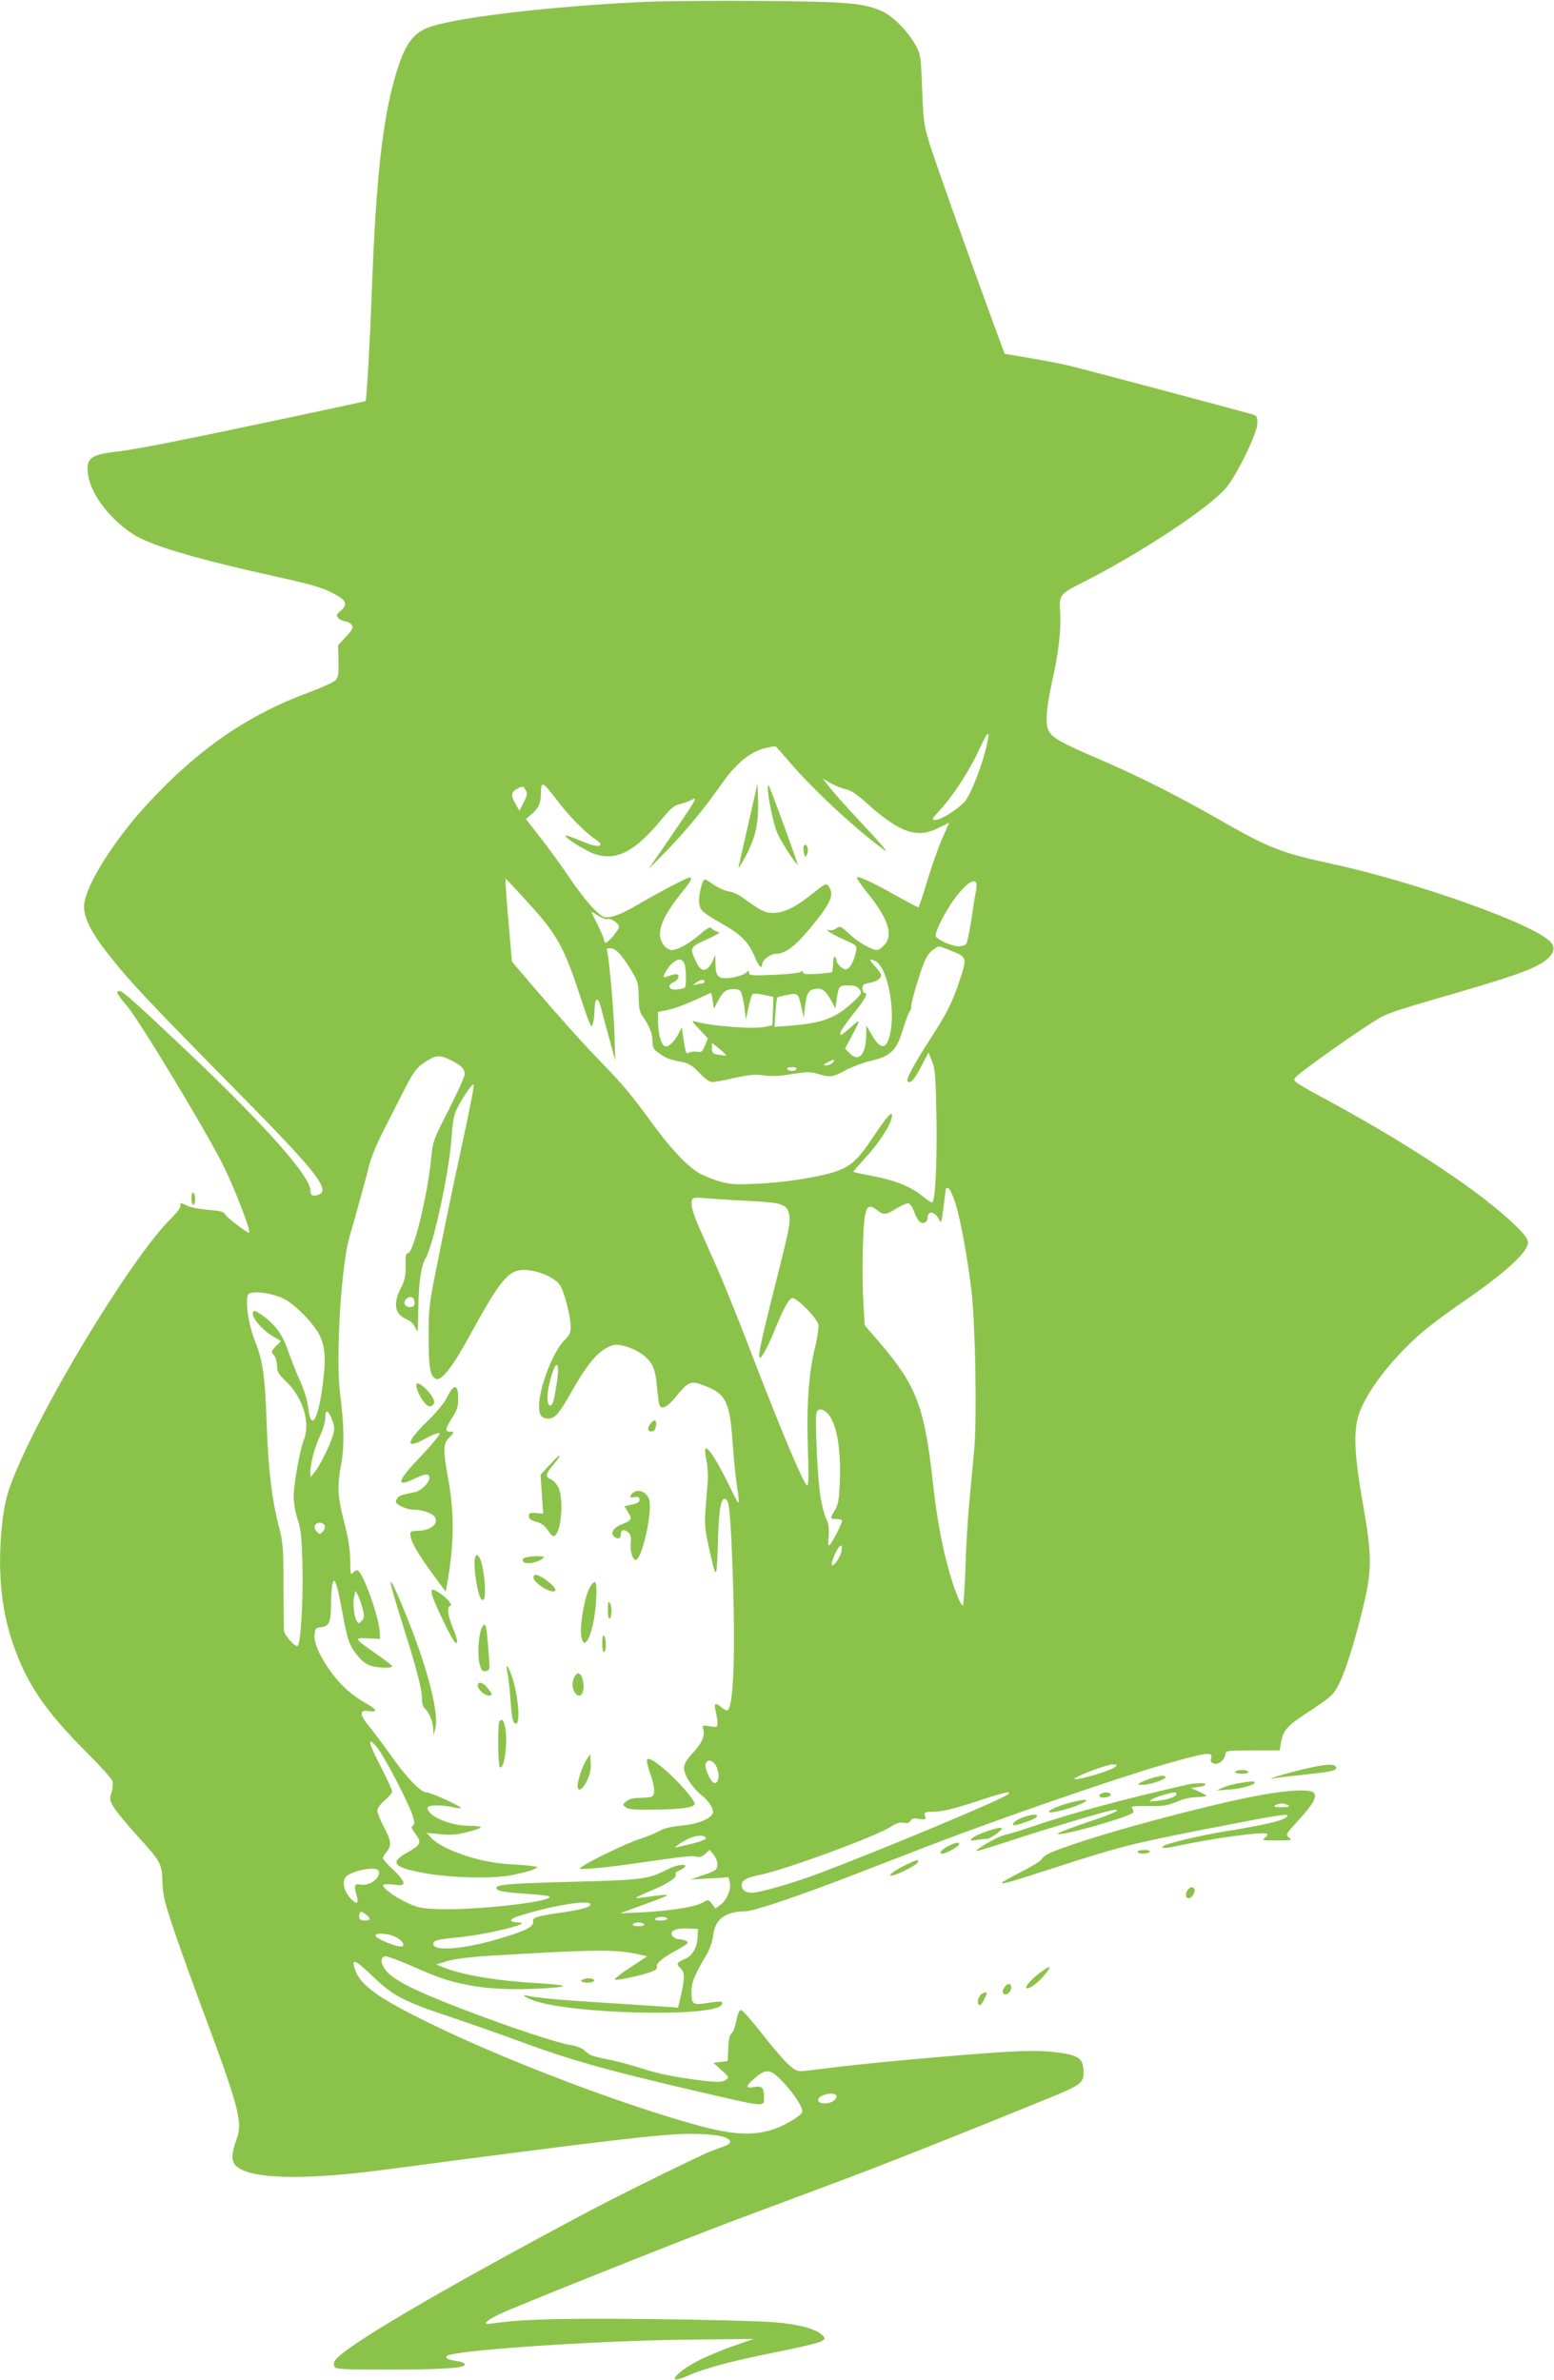 <?xml version="1.0" standalone="no"?>
<!DOCTYPE svg PUBLIC "-//W3C//DTD SVG 20010904//EN"
 "http://www.w3.org/TR/2001/REC-SVG-20010904/DTD/svg10.dtd">
<svg version="1.0" xmlns="http://www.w3.org/2000/svg"
 width="836pt" height="1280pt" viewBox="0 0 836 1280"
 preserveAspectRatio="xMidYMid meet">
<g transform="translate(0,1280) scale(0.1,-0.1)"
fill="#8bc34a" stroke="none">
<path d="M3469 12790 c-492 -23 -975 -79 -1145 -131 -101 -31 -147 -94 -199
-274 -68 -236 -103 -559 -125 -1155 -9 -259 -28 -581 -33 -587 -4 -3 -798
-172 -1033 -218 -121 -25 -258 -49 -305 -54 -140 -16 -166 -35 -156 -118 11
-104 113 -241 241 -325 94 -61 328 -131 761 -227 217 -48 265 -63 330 -99 59
-32 66 -53 29 -86 -24 -20 -26 -26 -15 -39 7 -9 24 -17 38 -19 14 -2 31 -11
36 -20 9 -13 3 -26 -31 -62 l-43 -46 2 -86 c1 -72 -1 -89 -17 -104 -11 -10
-71 -37 -134 -61 -332 -121 -602 -306 -873 -599 -180 -194 -332 -435 -344
-542 -7 -63 31 -144 124 -263 122 -156 207 -246 723 -770 368 -373 460 -484
429 -521 -6 -8 -22 -14 -35 -14 -20 0 -24 5 -24 28 0 73 -239 344 -644 729
-295 279 -366 343 -382 343 -24 0 -16 -16 38 -79 64 -73 429 -678 517 -855 63
-126 155 -366 141 -366 -13 0 -120 81 -129 99 -8 14 -27 19 -92 24 -44 4 -95
13 -112 22 -38 19 -37 19 -37 -3 0 -10 -23 -40 -51 -67 -188 -183 -622 -883
-812 -1310 -65 -146 -83 -209 -97 -344 -23 -232 -5 -438 55 -618 75 -224 174
-372 408 -605 68 -68 128 -135 132 -148 4 -13 2 -40 -5 -61 -12 -35 -11 -41
13 -81 15 -24 70 -90 122 -148 131 -143 136 -153 139 -253 2 -71 11 -106 63
-262 34 -99 108 -306 166 -460 177 -475 202 -569 173 -651 -39 -108 -34 -144
23 -173 102 -52 373 -53 761 -2 1221 161 1504 194 1650 194 136 0 209 -14 218
-40 2 -7 -7 -17 -20 -22 -13 -5 -50 -19 -83 -31 -61 -24 -500 -239 -673 -332
-794 -422 -1315 -729 -1351 -796 -6 -11 -6 -24 -1 -33 8 -12 56 -14 287 -14
279 0 413 8 413 26 0 11 -10 15 -63 24 -39 6 -49 20 -19 29 100 30 800 76
1267 82 l370 4 -110 -38 c-60 -21 -147 -57 -191 -80 -124 -65 -174 -133 -61
-83 95 43 240 81 472 128 127 25 241 52 254 60 23 15 23 15 4 34 -33 33 -126
58 -260 69 -70 6 -369 14 -663 17 -498 5 -693 -1 -854 -24 -53 -8 -40 9 34 47
76 38 983 400 1285 513 127 47 363 135 525 196 267 99 702 272 1152 456 183
75 193 83 186 160 -5 57 -35 74 -156 88 -77 8 -148 8 -294 -1 -253 -17 -704
-58 -896 -82 -84 -11 -164 -20 -177 -20 -35 0 -82 46 -201 196 -58 74 -111
134 -118 134 -8 0 -18 -23 -25 -60 -7 -33 -18 -63 -26 -67 -9 -6 -15 -31 -17
-78 l-3 -70 -39 -5 -38 -5 43 -39 c42 -37 42 -39 24 -53 -15 -10 -36 -12 -85
-8 -138 14 -269 38 -355 66 -49 17 -132 39 -183 50 -102 21 -106 22 -139 52
-12 11 -46 24 -75 28 -58 9 -266 76 -463 149 -335 124 -475 190 -525 247 -33
38 -37 76 -8 81 9 2 72 -21 140 -51 143 -63 195 -81 298 -102 106 -22 242 -29
405 -20 159 9 150 18 -30 29 -213 12 -398 44 -499 84 l-40 16 59 18 c37 11
121 22 215 28 578 35 688 36 808 10 l54 -12 -93 -61 c-51 -33 -87 -63 -81 -65
16 -5 156 26 199 44 22 8 31 18 27 27 -6 17 34 50 114 92 28 16 52 31 52 36 0
9 -26 19 -50 19 -9 0 -24 7 -31 16 -22 26 15 45 81 42 l55 -3 -2 -42 c-2 -57
-28 -102 -68 -119 -44 -18 -49 -28 -25 -49 24 -22 25 -51 4 -143 l-16 -70 -56
4 c-32 2 -169 11 -307 20 -251 15 -415 30 -447 40 -33 10 -18 -6 20 -21 179
-76 965 -98 1022 -30 17 20 0 24 -67 13 -85 -14 -93 -10 -93 55 0 55 13 88 84
209 15 26 30 70 33 99 10 87 65 128 173 129 46 0 296 85 605 205 138 53 309
119 380 147 383 147 1023 368 1265 437 238 68 268 72 255 31 -4 -13 0 -20 15
-25 26 -8 57 17 62 49 3 20 7 21 148 21 l144 0 8 45 c11 61 32 86 124 147 153
101 157 105 191 173 36 72 98 276 137 453 36 159 34 246 -9 492 -48 268 -55
399 -27 491 37 119 170 296 332 439 41 36 135 107 209 158 241 164 371 281
371 333 0 20 -18 45 -73 98 -177 171 -548 419 -983 656 -212 115 -211 115
-194 136 27 32 395 291 465 326 45 23 104 42 401 128 307 89 414 128 473 170
51 38 62 72 31 105 -91 96 -720 320 -1180 420 -268 58 -333 83 -605 239 -225
128 -420 227 -640 322 -196 84 -245 111 -269 146 -24 34 -20 120 14 271 36
160 50 288 43 380 -7 84 0 93 119 153 312 157 695 410 778 515 61 78 163 288
164 340 1 39 -2 43 -29 51 -84 24 -892 239 -970 258 -49 12 -151 32 -225 44
l-135 23 -59 159 c-143 390 -318 883 -347 977 -28 92 -32 120 -38 287 -7 179
-8 187 -36 238 -39 71 -119 153 -177 180 -100 46 -181 53 -658 57 -245 2 -524
-1 -621 -5z m1831 -4032 c-23 -89 -68 -203 -100 -256 -24 -39 -133 -112 -168
-112 -22 0 -20 4 29 58 70 76 157 212 211 329 49 107 59 101 28 -19z m-1060
-48 c128 -151 358 -366 520 -484 26 -20 -23 39 -137 160 -61 65 -131 143 -155
173 l-42 54 44 -26 c25 -14 61 -28 81 -32 25 -5 59 -27 112 -75 178 -160 271
-192 388 -132 l55 27 -39 -89 c-21 -49 -57 -152 -80 -228 -22 -76 -44 -138
-47 -138 -4 0 -56 28 -116 61 -136 77 -214 112 -214 98 0 -6 27 -45 60 -86
110 -136 138 -226 85 -278 -13 -14 -30 -25 -37 -25 -30 1 -101 42 -147 85 -47
44 -51 46 -72 32 -12 -9 -29 -13 -38 -10 -37 11 20 -25 84 -53 65 -29 66 -29
59 -64 -8 -44 -29 -86 -49 -93 -16 -7 -55 28 -55 49 0 7 -4 15 -9 18 -5 3 -9
-13 -9 -35 -1 -23 -3 -44 -6 -47 -3 -3 -39 -7 -81 -10 -56 -3 -75 -1 -75 8 0
9 -4 9 -12 3 -7 -6 -73 -13 -145 -16 -117 -5 -133 -4 -133 10 0 15 -2 15 -18
0 -10 -9 -43 -20 -75 -25 -71 -11 -87 2 -88 74 l-1 49 -13 -31 c-28 -62 -62
-67 -88 -11 -38 80 -38 82 55 124 58 27 77 39 61 41 -12 2 -27 10 -33 17 -10
12 -21 7 -64 -30 -56 -49 -120 -85 -153 -85 -12 0 -31 12 -42 26 -45 57 -17
141 89 274 62 77 68 90 48 90 -13 0 -183 -90 -295 -156 -42 -25 -97 -49 -121
-54 -44 -8 -46 -7 -95 39 -27 25 -84 98 -127 161 -42 63 -114 162 -159 220
l-82 105 30 25 c39 34 51 60 51 114 0 69 10 64 92 -45 58 -77 151 -171 201
-203 15 -10 27 -22 27 -27 0 -17 -41 -9 -112 21 -39 17 -73 28 -75 26 -10 -10
116 -88 164 -102 116 -34 214 20 358 196 42 51 64 69 88 74 17 3 44 13 60 20
46 25 49 30 -161 -277 l-64 -92 94 95 c101 103 211 235 304 369 72 103 151
168 226 186 29 7 56 12 59 11 3 0 34 -35 69 -76z m-1412 -160 c10 -17 9 -27
-11 -66 l-23 -45 -22 40 c-25 43 -22 63 11 79 30 15 31 15 45 -8z m22 -615
c145 -159 186 -233 270 -490 23 -71 47 -139 53 -150 10 -19 11 -19 18 5 4 14
7 46 8 72 1 62 17 69 32 16 6 -24 26 -99 45 -168 l34 -125 -5 160 c-6 150 -31
420 -41 437 -3 5 5 8 19 8 29 0 62 -35 113 -119 36 -60 39 -70 40 -141 0 -61
5 -83 21 -106 37 -53 53 -93 53 -133 0 -34 5 -44 33 -64 38 -28 55 -35 122
-48 40 -8 58 -18 97 -59 30 -32 56 -50 70 -50 13 0 68 10 123 23 80 17 111 20
155 13 39 -6 83 -4 150 7 81 13 101 13 140 1 65 -20 80 -18 152 21 36 19 97
41 135 50 104 24 136 55 169 163 14 48 31 93 38 101 6 8 10 21 8 30 -1 9 16
74 38 143 32 102 46 131 71 152 17 14 35 26 40 26 5 0 38 -12 74 -27 78 -32
78 -35 35 -164 -38 -114 -65 -167 -160 -314 -85 -132 -127 -211 -117 -221 15
-15 36 9 73 80 l39 75 19 -47 c17 -41 20 -78 24 -312 3 -238 -6 -431 -22 -447
-3 -3 -26 11 -50 31 -65 53 -142 85 -264 109 -59 12 -109 22 -111 24 -2 1 26
34 63 74 70 76 130 165 142 213 13 53 -17 23 -95 -94 -84 -127 -121 -161 -202
-190 -89 -31 -283 -61 -430 -67 -120 -5 -145 -3 -205 15 -38 12 -86 32 -107
45 -66 40 -155 136 -257 277 -97 134 -151 199 -264 315 -96 99 -215 231 -353
392 l-129 151 -17 199 c-10 109 -17 209 -17 223 l0 25 24 -25 c13 -14 61 -65
106 -115z m2403 113 c2 -7 0 -29 -4 -48 -4 -19 -15 -87 -24 -150 -10 -63 -22
-121 -27 -127 -6 -7 -24 -13 -41 -13 -35 0 -116 36 -124 55 -2 7 9 41 26 74
72 146 177 259 194 209z m-1987 -191 c18 7 64 -23 64 -42 0 -16 -57 -85 -71
-85 -5 0 -9 6 -9 13 0 6 -14 41 -32 77 -18 36 -34 69 -36 74 -3 4 12 -3 33
-17 21 -14 44 -23 51 -20z m414 -236 c12 -23 14 -128 3 -134 -5 -3 -24 -7 -43
-9 -43 -4 -54 23 -15 40 27 12 35 42 11 42 -8 0 -26 -4 -40 -10 -14 -5 -26 -7
-26 -4 0 15 33 65 52 78 30 21 45 20 58 -3z m1031 9 c62 -34 107 -255 78 -389
-19 -88 -52 -90 -99 -7 l-30 51 0 -45 c0 -110 -39 -156 -88 -106 l-26 26 37
69 c44 82 46 93 10 60 -67 -59 -73 -63 -73 -46 0 9 32 55 70 103 66 82 83 114
60 114 -5 0 -10 11 -10 24 0 19 6 24 36 29 40 7 64 23 64 43 0 7 -15 29 -34
48 -33 36 -32 45 5 26z m-921 -110 c0 -5 -6 -10 -14 -10 -8 0 -23 -3 -33 -6
-16 -5 -16 -4 1 10 22 18 46 21 46 6z m834 -41 c14 -21 12 -24 -32 -66 -96
-89 -164 -115 -334 -129 l-91 -7 5 77 c3 42 7 79 10 81 2 3 27 9 54 14 57 11
58 10 76 -69 l12 -55 7 63 c9 73 18 88 59 94 33 5 56 -14 86 -72 l18 -35 7 49
c11 74 13 76 63 76 35 0 48 -5 60 -21z m-635 -22 c5 -13 12 -50 17 -83 l7 -59
13 64 c8 36 17 68 22 73 5 5 32 4 61 -3 l52 -11 -3 -76 -3 -76 -35 -8 c-62
-15 -290 2 -380 28 -21 6 -18 0 22 -42 l46 -49 -15 -38 c-14 -34 -19 -38 -42
-34 -14 3 -33 1 -43 -4 -18 -10 -19 -6 -34 91 l-6 44 -18 -34 c-23 -45 -55
-74 -74 -67 -19 8 -36 69 -36 133 l0 51 58 12 c31 7 95 31 141 52 46 21 85 39
86 39 1 0 6 -19 9 -42 l7 -43 21 40 c26 51 44 65 85 65 26 0 36 -5 42 -23z
m-82 -333 c-2 -2 -20 -1 -40 3 -33 5 -37 9 -37 35 l0 29 40 -32 c22 -18 39
-34 37 -35z m-1484 -25 c58 -29 77 -48 77 -76 0 -12 -38 -98 -85 -190 -85
-165 -86 -170 -96 -267 -19 -197 -95 -506 -124 -506 -11 0 -14 -16 -13 -67 1
-55 -4 -78 -25 -120 -44 -85 -34 -141 29 -168 22 -9 40 -26 49 -47 13 -31 14
-27 15 82 1 150 14 249 39 291 43 73 127 462 140 648 6 90 13 126 31 161 29
58 81 133 87 127 5 -6 -11 -90 -77 -397 -27 -124 -75 -353 -106 -510 -57 -278
-58 -289 -58 -450 0 -170 8 -214 41 -227 28 -11 91 70 177 228 148 271 198
339 262 355 65 16 188 -25 225 -76 23 -30 59 -170 59 -226 0 -32 -6 -46 -31
-70 -61 -56 -139 -257 -139 -356 0 -50 13 -68 50 -68 35 0 58 26 124 143 93
164 151 230 224 252 36 11 129 -22 172 -61 44 -40 56 -70 65 -169 3 -38 9 -78
11 -87 10 -34 43 -19 91 41 65 80 80 86 148 60 120 -45 141 -85 156 -307 6
-86 17 -193 24 -237 7 -44 11 -82 9 -84 -5 -5 1 -16 -66 119 -59 117 -101 180
-113 168 -4 -3 -1 -31 5 -61 7 -31 10 -82 7 -123 -19 -224 -19 -227 2 -324 44
-207 47 -207 53 0 5 182 16 246 40 238 21 -7 27 -63 39 -378 17 -461 5 -760
-31 -760 -4 0 -19 9 -32 20 -32 25 -38 18 -27 -28 5 -20 9 -48 9 -60 0 -22 -3
-23 -41 -17 -41 7 -42 7 -35 -18 9 -37 -9 -74 -60 -129 -32 -35 -44 -55 -44
-78 0 -38 46 -108 96 -147 40 -32 66 -75 58 -96 -11 -30 -84 -59 -168 -66 -55
-5 -95 -15 -117 -28 -19 -11 -65 -30 -104 -43 -84 -26 -325 -145 -325 -160 0
-8 151 6 320 31 242 35 281 39 307 33 17 -5 31 0 47 15 l24 22 21 -27 c24 -30
27 -66 9 -82 -7 -6 -40 -19 -73 -30 l-60 -21 102 6 102 6 7 -27 c9 -36 -15
-94 -49 -120 l-28 -21 -19 25 c-18 24 -19 25 -48 8 -40 -24 -173 -45 -322 -53
l-125 -6 123 45 c68 24 126 47 130 51 6 7 -29 4 -133 -11 -53 -8 -46 -3 56 41
89 37 134 69 124 86 -4 5 5 13 18 18 14 6 28 15 32 20 12 20 -44 12 -93 -13
-106 -54 -134 -57 -507 -67 -348 -9 -417 -15 -415 -34 1 -16 42 -23 166 -31
63 -4 117 -10 120 -15 17 -28 -407 -75 -603 -67 -83 3 -108 8 -163 34 -66 31
-130 78 -130 95 0 5 24 6 55 3 49 -6 55 -5 55 11 0 10 -25 41 -55 69 -30 28
-55 56 -55 61 0 6 9 21 20 35 28 35 25 59 -15 134 -19 37 -35 76 -35 88 0 12
16 35 40 55 22 19 40 41 40 48 0 7 -27 66 -60 130 -69 134 -77 170 -25 111 38
-42 175 -306 196 -375 10 -35 10 -44 -1 -51 -10 -6 -6 -16 16 -45 34 -45 28
-58 -47 -100 -95 -54 -73 -79 97 -110 149 -26 363 -31 469 -10 50 10 101 23
115 30 l25 13 -35 6 c-19 3 -75 7 -125 10 -153 8 -354 76 -415 141 l-25 27 72
-7 c54 -6 89 -3 142 10 39 9 74 21 77 26 3 5 -24 9 -61 9 -103 0 -225 52 -225
97 0 16 74 17 135 3 22 -5 41 -7 44 -5 7 8 -162 85 -185 85 -31 0 -106 78
-190 197 -38 54 -90 123 -116 155 -56 67 -56 94 -2 85 49 -8 42 9 -19 43 -73
41 -127 89 -181 160 -62 83 -98 162 -94 208 3 33 6 37 33 40 46 5 55 25 56
126 0 50 4 100 9 111 7 19 9 18 19 -8 6 -15 20 -78 31 -140 11 -62 26 -133 35
-158 20 -58 69 -118 111 -135 35 -15 124 -19 124 -6 0 4 -38 33 -85 66 -121
84 -124 89 -44 84 l64 -3 -3 43 c-5 79 -85 304 -116 324 -6 5 -18 0 -26 -10
-14 -16 -15 -10 -16 67 -1 60 -11 122 -33 206 -35 135 -38 192 -15 313 17 93
15 210 -6 372 -25 190 4 686 50 847 11 37 35 122 53 188 19 66 42 152 51 190
9 39 41 120 72 180 31 61 83 163 116 228 49 96 68 123 102 146 70 48 88 50
149 20z m2057 -14 c-7 -8 -22 -15 -34 -15 -20 1 -20 2 4 15 33 19 46 19 30 0z
m-195 -35 c-3 -5 -15 -10 -25 -10 -10 0 -22 5 -25 10 -4 6 7 10 25 10 18 0 29
-4 25 -10z m852 -713 c27 -79 66 -290 89 -477 21 -178 30 -685 15 -856 -6 -71
-18 -196 -26 -279 -8 -82 -18 -241 -21 -353 -4 -111 -10 -205 -14 -207 -9 -6
-43 77 -70 170 -40 136 -69 292 -90 480 -46 420 -89 532 -288 764 l-80 93 -7
116 c-4 63 -6 196 -3 296 6 224 17 254 78 206 34 -26 48 -25 104 11 27 16 55
29 64 27 8 -2 21 -21 29 -43 7 -22 20 -46 28 -54 18 -18 45 -7 45 18 0 41 39
37 61 -7 12 -25 14 -21 25 68 7 52 13 97 13 98 1 2 7 2 14 0 6 -2 22 -34 34
-71z m-1110 4 c180 -9 206 -18 218 -71 9 -43 3 -75 -87 -430 -82 -325 -91
-384 -50 -320 12 19 37 71 55 115 49 122 80 180 99 183 24 4 134 -108 141
-143 2 -16 -6 -72 -19 -124 -33 -135 -46 -311 -38 -543 5 -133 4 -198 -3 -198
-17 0 -144 301 -333 795 -51 132 -120 301 -152 375 -33 74 -78 174 -99 223
-37 83 -48 135 -31 151 4 5 36 5 72 1 36 -3 138 -10 227 -14z m-2501 -526 c63
-31 168 -140 196 -202 28 -64 32 -125 14 -261 -25 -192 -63 -253 -78 -123 -4
37 -21 94 -44 144 -20 45 -49 118 -64 161 -29 86 -68 140 -133 187 -46 34 -57
36 -57 11 0 -26 56 -89 106 -118 l45 -27 -27 -28 c-26 -27 -26 -30 -11 -47 10
-11 17 -35 17 -57 0 -32 7 -45 51 -87 89 -86 130 -221 94 -310 -22 -56 -55
-238 -55 -310 0 -31 9 -84 21 -120 18 -52 22 -95 26 -243 5 -182 -9 -421 -25
-437 -11 -11 -71 55 -74 80 -1 9 -2 118 -3 242 0 211 -2 232 -28 333 -35 137
-54 302 -62 532 -9 265 -20 342 -62 449 -36 90 -54 212 -39 252 10 25 124 12
192 -21z m704 -21 c0 -19 -5 -24 -24 -24 -29 0 -40 24 -20 44 20 20 44 9 44
-20z m765 -434 c-14 -91 -22 -120 -35 -120 -17 0 -20 54 -5 116 31 134 61 137
40 4z m1456 -161 c49 -49 74 -188 67 -369 -4 -98 -9 -124 -27 -153 -27 -44
-27 -47 9 -47 17 0 30 -5 30 -10 0 -13 -43 -98 -62 -124 -13 -16 -14 -12 -10
41 3 44 0 69 -13 93 -9 18 -23 72 -31 119 -16 92 -31 428 -21 455 9 22 33 20
58 -5z m-2665 -34 c15 -39 15 -52 4 -88 -16 -53 -71 -164 -99 -197 l-20 -25
-1 27 c0 48 22 131 51 194 16 34 29 77 29 97 0 50 15 46 36 -8z m-39 -571 c3
-8 -2 -23 -11 -32 -15 -15 -17 -15 -32 0 -21 21 -11 48 16 48 11 0 23 -7 27
-16z m2779 -141 c-8 -32 -42 -81 -51 -71 -3 3 1 23 10 44 27 66 53 83 41 27z
m-2575 -306 c10 -42 9 -51 -5 -65 -15 -15 -18 -15 -26 -2 -15 23 -23 95 -15
131 l7 33 14 -25 c7 -13 18 -46 25 -72z m1905 -853 c17 -42 11 -84 -12 -84
-19 0 -56 82 -48 104 11 29 44 18 60 -20z m2139 0 c-31 -23 -234 -80 -213 -59
16 16 175 75 203 75 29 -1 29 -1 10 -16z m-571 -144 c-25 -25 -681 -299 -1010
-423 -147 -55 -326 -107 -368 -107 -35 0 -56 15 -56 41 0 26 24 40 99 55 143
30 633 210 707 261 27 18 46 23 65 19 20 -4 31 -1 37 11 7 12 18 15 47 10 34
-6 37 -4 31 16 -5 21 -2 22 52 23 39 0 101 15 197 46 180 59 220 69 199 48z
m-1627 -236 c2 -7 -25 -18 -69 -29 -40 -9 -80 -19 -88 -21 -25 -7 21 26 65 47
42 20 86 21 92 3z m-1762 -174 c21 -34 -45 -87 -96 -76 -33 6 -36 -5 -20 -61
13 -46 -2 -49 -38 -8 -34 39 -42 93 -17 114 38 32 157 53 171 31z m1140 -180
c9 -15 -36 -29 -149 -46 -145 -21 -162 -27 -158 -51 4 -26 -47 -51 -185 -91
-183 -55 -344 -68 -351 -31 -4 22 11 27 135 39 154 15 409 78 323 80 -52 1
-54 17 -4 33 166 54 375 90 389 67z m-1187 -78 c5 -15 -44 -16 -53 -2 -4 6 -4
18 -1 27 6 13 9 14 28 1 12 -8 24 -20 26 -26z m1602 -2 c0 -5 -16 -10 -36 -10
-21 0 -33 4 -29 10 3 6 19 10 36 10 16 0 29 -4 29 -10z m-125 -30 c4 -6 -8
-10 -30 -10 -22 0 -34 4 -30 10 3 6 17 10 30 10 13 0 27 -4 30 -10z m-1335
-69 c19 -10 37 -26 39 -36 2 -15 -2 -17 -29 -12 -46 10 -120 44 -120 56 0 18
73 12 110 -8z m-120 -215 c106 -102 163 -131 421 -217 101 -34 261 -90 356
-125 275 -102 465 -156 933 -265 412 -96 390 -94 390 -37 0 50 -11 61 -54 53
-48 -9 -46 5 6 49 61 52 84 49 152 -24 64 -69 109 -141 101 -161 -3 -8 -24
-26 -48 -40 -139 -87 -267 -96 -492 -36 -421 113 -1075 362 -1490 568 -269
133 -358 201 -380 292 -12 45 12 32 105 -57z m2490 -640 c0 -21 -26 -38 -62
-39 -40 -2 -50 24 -16 41 33 16 78 15 78 -2z"/>
<path d="M4026 8370 c-27 -118 -51 -224 -53 -235 -2 -11 16 18 41 65 52 99 68
176 64 300 l-3 85 -49 -215z"/>
<path d="M4131 8564 c-2 -43 30 -199 50 -243 21 -49 100 -171 110 -171 4 0
-122 346 -155 425 -3 6 -5 0 -5 -11z"/>
<path d="M4325 8251 c-4 -7 -4 -24 0 -39 7 -26 8 -26 17 -6 12 25 -4 66 -17
45z"/>
<path d="M3771 8026 c-16 -63 -14 -101 7 -124 9 -12 58 -44 107 -71 103 -58
144 -100 175 -177 21 -51 40 -70 40 -41 0 23 45 57 74 57 52 0 106 42 193 148
105 128 123 171 90 216 -12 17 -18 14 -83 -38 -91 -74 -156 -106 -214 -106
-46 0 -67 11 -169 85 -19 14 -52 28 -73 31 -21 4 -56 20 -78 35 -22 16 -44 29
-49 29 -5 0 -14 -20 -20 -44z"/>
<path d="M2240 5345 c0 -25 39 -94 59 -104 14 -8 22 -7 31 4 10 11 8 21 -9 49
-19 30 -60 66 -76 66 -3 0 -5 -7 -5 -15z"/>
<path d="M2407 5288 c-16 -33 -57 -83 -106 -130 -119 -116 -124 -157 -11 -95
42 23 71 33 75 27 3 -5 -39 -57 -93 -114 -133 -138 -148 -179 -48 -132 66 32
86 33 86 6 0 -25 -45 -69 -77 -75 -68 -14 -79 -17 -90 -27 -7 -6 -13 -17 -13
-25 0 -17 58 -43 97 -43 48 0 102 -20 114 -42 18 -34 -25 -69 -87 -71 -46 -2
-49 -3 -46 -27 5 -37 44 -103 121 -208 l69 -93 6 33 c40 223 42 389 5 587 -26
143 -25 176 6 207 30 30 31 34 5 34 -28 0 -25 15 12 74 27 41 33 60 33 105 0
77 -23 81 -58 9z"/>
<path d="M3496 5138 c-18 -25 -7 -44 18 -35 17 7 23 57 7 57 -6 0 -17 -10 -25
-22z"/>
<path d="M2955 4919 l-47 -51 7 -104 7 -105 -38 3 c-33 3 -39 0 -39 -17 0 -14
11 -22 40 -30 29 -8 47 -22 64 -48 19 -28 27 -34 37 -26 34 28 46 190 20 254
-8 19 -26 40 -40 47 -34 15 -33 28 9 78 33 40 40 50 31 50 -2 0 -25 -23 -51
-51z"/>
<path d="M3402 4768 c-19 -19 -14 -26 13 -20 18 3 25 0 25 -12 0 -17 -5 -20
-53 -31 l-28 -6 20 -33 c23 -37 20 -43 -37 -66 -44 -17 -61 -49 -37 -66 22
-16 35 -10 35 17 0 23 23 25 43 4 10 -10 14 -27 10 -52 -5 -41 10 -93 27 -93
32 0 88 242 74 318 -9 46 -62 70 -92 40z"/>
<path d="M2554 4416 c-7 -29 9 -157 26 -200 5 -15 14 -24 20 -21 22 13 1 208
-25 234 -12 12 -15 10 -21 -13z"/>
<path d="M2820 4420 c-11 -7 -12 -12 -3 -21 14 -14 71 -5 99 16 17 13 15 14
-31 15 -27 0 -57 -5 -65 -10z"/>
<path d="M2870 4316 c0 -30 98 -91 117 -72 14 14 -75 86 -107 86 -5 0 -10 -6
-10 -14z"/>
<path d="M2101 4289 c-1 -9 27 -103 60 -210 80 -252 109 -363 109 -415 0 -26
6 -47 17 -55 22 -19 43 -71 44 -111 l1 -33 10 38 c21 78 -39 316 -150 592 -55
138 -90 213 -91 194z"/>
<path d="M3176 4267 c-32 -48 -63 -237 -46 -281 9 -25 13 -27 25 -15 23 24 46
120 52 222 6 102 -2 120 -31 74z"/>
<path d="M2324 4223 c9 -39 107 -242 123 -255 20 -17 16 10 -12 80 -27 68 -32
108 -12 115 22 8 -67 87 -99 87 -3 0 -3 -12 0 -27z"/>
<path d="M3270 4142 c0 -33 4 -51 10 -47 13 8 13 65 0 85 -7 11 -10 0 -10 -38z"/>
<path d="M2591 4043 c-16 -32 -24 -147 -11 -192 9 -35 15 -42 33 -39 18 2 22
9 20 38 -15 219 -19 235 -42 193z"/>
<path d="M3240 3962 c0 -33 4 -51 10 -47 13 8 13 65 0 85 -7 11 -10 0 -10 -38z"/>
<path d="M2730 3803 c5 -21 11 -78 15 -128 8 -119 14 -145 31 -145 28 0 8 183
-30 275 -19 46 -26 45 -16 -2z"/>
<path d="M3090 3781 c-5 -11 -10 -29 -10 -41 0 -48 40 -81 54 -44 14 37 -1
104 -24 104 -5 0 -14 -9 -20 -19z"/>
<path d="M2570 3735 c0 -22 37 -55 61 -55 22 0 19 10 -14 48 -23 25 -47 29
-47 7z"/>
<path d="M2687 3543 c-11 -10 -8 -241 2 -248 25 -15 44 139 28 218 -8 36 -16
44 -30 30z"/>
<path d="M3158 3340 c-21 -31 -45 -97 -50 -136 -5 -47 24 -35 50 19 16 34 22
62 20 95 l-3 47 -17 -25z"/>
<path d="M3480 3327 c0 -8 9 -40 20 -72 24 -70 26 -111 4 -119 -9 -3 -37 -6
-64 -6 -31 0 -55 -6 -70 -18 -21 -17 -21 -19 -4 -32 13 -12 47 -15 153 -13
142 1 212 11 218 29 6 17 -90 127 -164 189 -64 54 -93 68 -93 42z"/>
<path d="M1030 6356 c0 -20 5 -36 10 -36 6 0 10 13 10 29 0 17 -4 33 -10 36
-6 4 -10 -8 -10 -29z"/>
<path d="M7015 3285 c-94 -22 -220 -60 -165 -50 14 3 93 12 175 21 149 16 173
22 161 43 -11 16 -60 12 -171 -14z"/>
<path d="M6645 3270 c-4 -6 10 -10 35 -10 25 0 39 4 35 10 -3 6 -19 10 -35 10
-16 0 -32 -4 -35 -10z"/>
<path d="M6195 3236 c-23 -7 -50 -18 -60 -24 -18 -10 -17 -11 11 -12 37 0 124
28 124 41 0 12 -26 10 -75 -5z"/>
<path d="M6663 3209 c-29 -5 -67 -16 -85 -24 l-33 -15 60 4 c67 4 145 25 145
38 0 9 -16 9 -87 -3z"/>
<path d="M6395 3203 c-348 -79 -634 -156 -845 -228 -58 -20 -124 -40 -148 -45
-37 -9 -157 -78 -149 -86 1 -2 91 26 199 61 174 57 453 141 531 159 15 3 27 2
27 -2 0 -5 -56 -28 -125 -51 -222 -74 -258 -97 -89 -57 129 32 292 84 299 97
4 5 2 16 -4 23 -10 11 5 13 86 12 84 -1 106 3 153 23 33 15 76 25 107 25 29 1
53 4 53 7 0 3 -19 14 -42 24 l-43 19 35 4 c51 5 63 22 15 21 -22 -1 -49 -3
-60 -6z m-65 -51 c0 -15 -51 -33 -105 -38 -43 -5 -47 -4 -30 7 20 13 98 37
123 38 6 1 12 -3 12 -7z"/>
<path d="M6728 3135 c-307 -63 -773 -189 -1001 -271 -86 -30 -109 -42 -125
-66 -8 -10 -58 -41 -113 -68 -54 -28 -99 -53 -99 -56 0 -10 38 1 285 81 346
112 410 128 795 204 398 78 466 89 456 73 -13 -22 -110 -46 -336 -82 -139 -23
-320 -66 -334 -81 -12 -11 15 -11 69 1 210 45 477 81 492 66 4 -3 -2 -13 -13
-21 -17 -13 -11 -14 66 -14 76 0 83 1 66 14 -22 17 -23 16 61 108 67 74 89
113 72 133 -20 25 -157 16 -341 -21z m202 -45 c11 -7 1 -10 -35 -10 -36 0 -46
3 -35 10 8 5 24 10 35 10 11 0 27 -5 35 -10z"/>
<path d="M5921 3151 c-10 -6 -10 -10 -1 -16 15 -10 62 3 55 15 -8 12 -35 13
-54 1z"/>
<path d="M5744 3101 c-70 -21 -114 -43 -97 -48 17 -6 132 26 173 47 32 17 33
19 10 19 -14 0 -52 -9 -86 -18z"/>
<path d="M5519 3031 c-39 -12 -69 -31 -69 -42 0 -11 18 -7 88 18 65 24 50 44
-19 24z"/>
<path d="M5305 2949 c-33 -11 -67 -27 -75 -36 -13 -14 -11 -15 25 -9 22 3 47
6 56 6 9 0 33 14 54 30 46 36 28 39 -60 9z"/>
<path d="M5098 2869 c-36 -18 -50 -39 -28 -39 19 0 90 40 90 50 0 15 -21 11
-62 -11z"/>
<path d="M6120 2840 c0 -5 13 -10 29 -10 17 0 33 5 36 10 4 6 -8 10 -29 10
-20 0 -36 -4 -36 -10z"/>
<path d="M4862 2764 c-68 -34 -98 -64 -49 -48 36 11 115 53 122 64 14 23 -4
19 -73 -16z"/>
<path d="M6392 2638 c-17 -17 -15 -48 3 -48 17 0 39 36 30 50 -8 13 -18 13
-33 -2z"/>
<path d="M5595 2190 c-69 -52 -102 -105 -47 -76 15 8 38 27 53 43 63 70 61 82
-6 33z"/>
<path d="M3132 2151 c-10 -6 -8 -9 10 -13 31 -5 60 1 53 13 -8 11 -45 12 -63
0z"/>
<path d="M5402 2109 c-10 -15 -10 -25 -3 -32 14 -14 41 9 41 34 0 25 -22 24
-38 -2z"/>
<path d="M5276 2071 c-17 -19 -21 -47 -8 -55 8 -4 19 12 39 56 8 16 -16 16
-31 -1z"/>
</g>
</svg>
